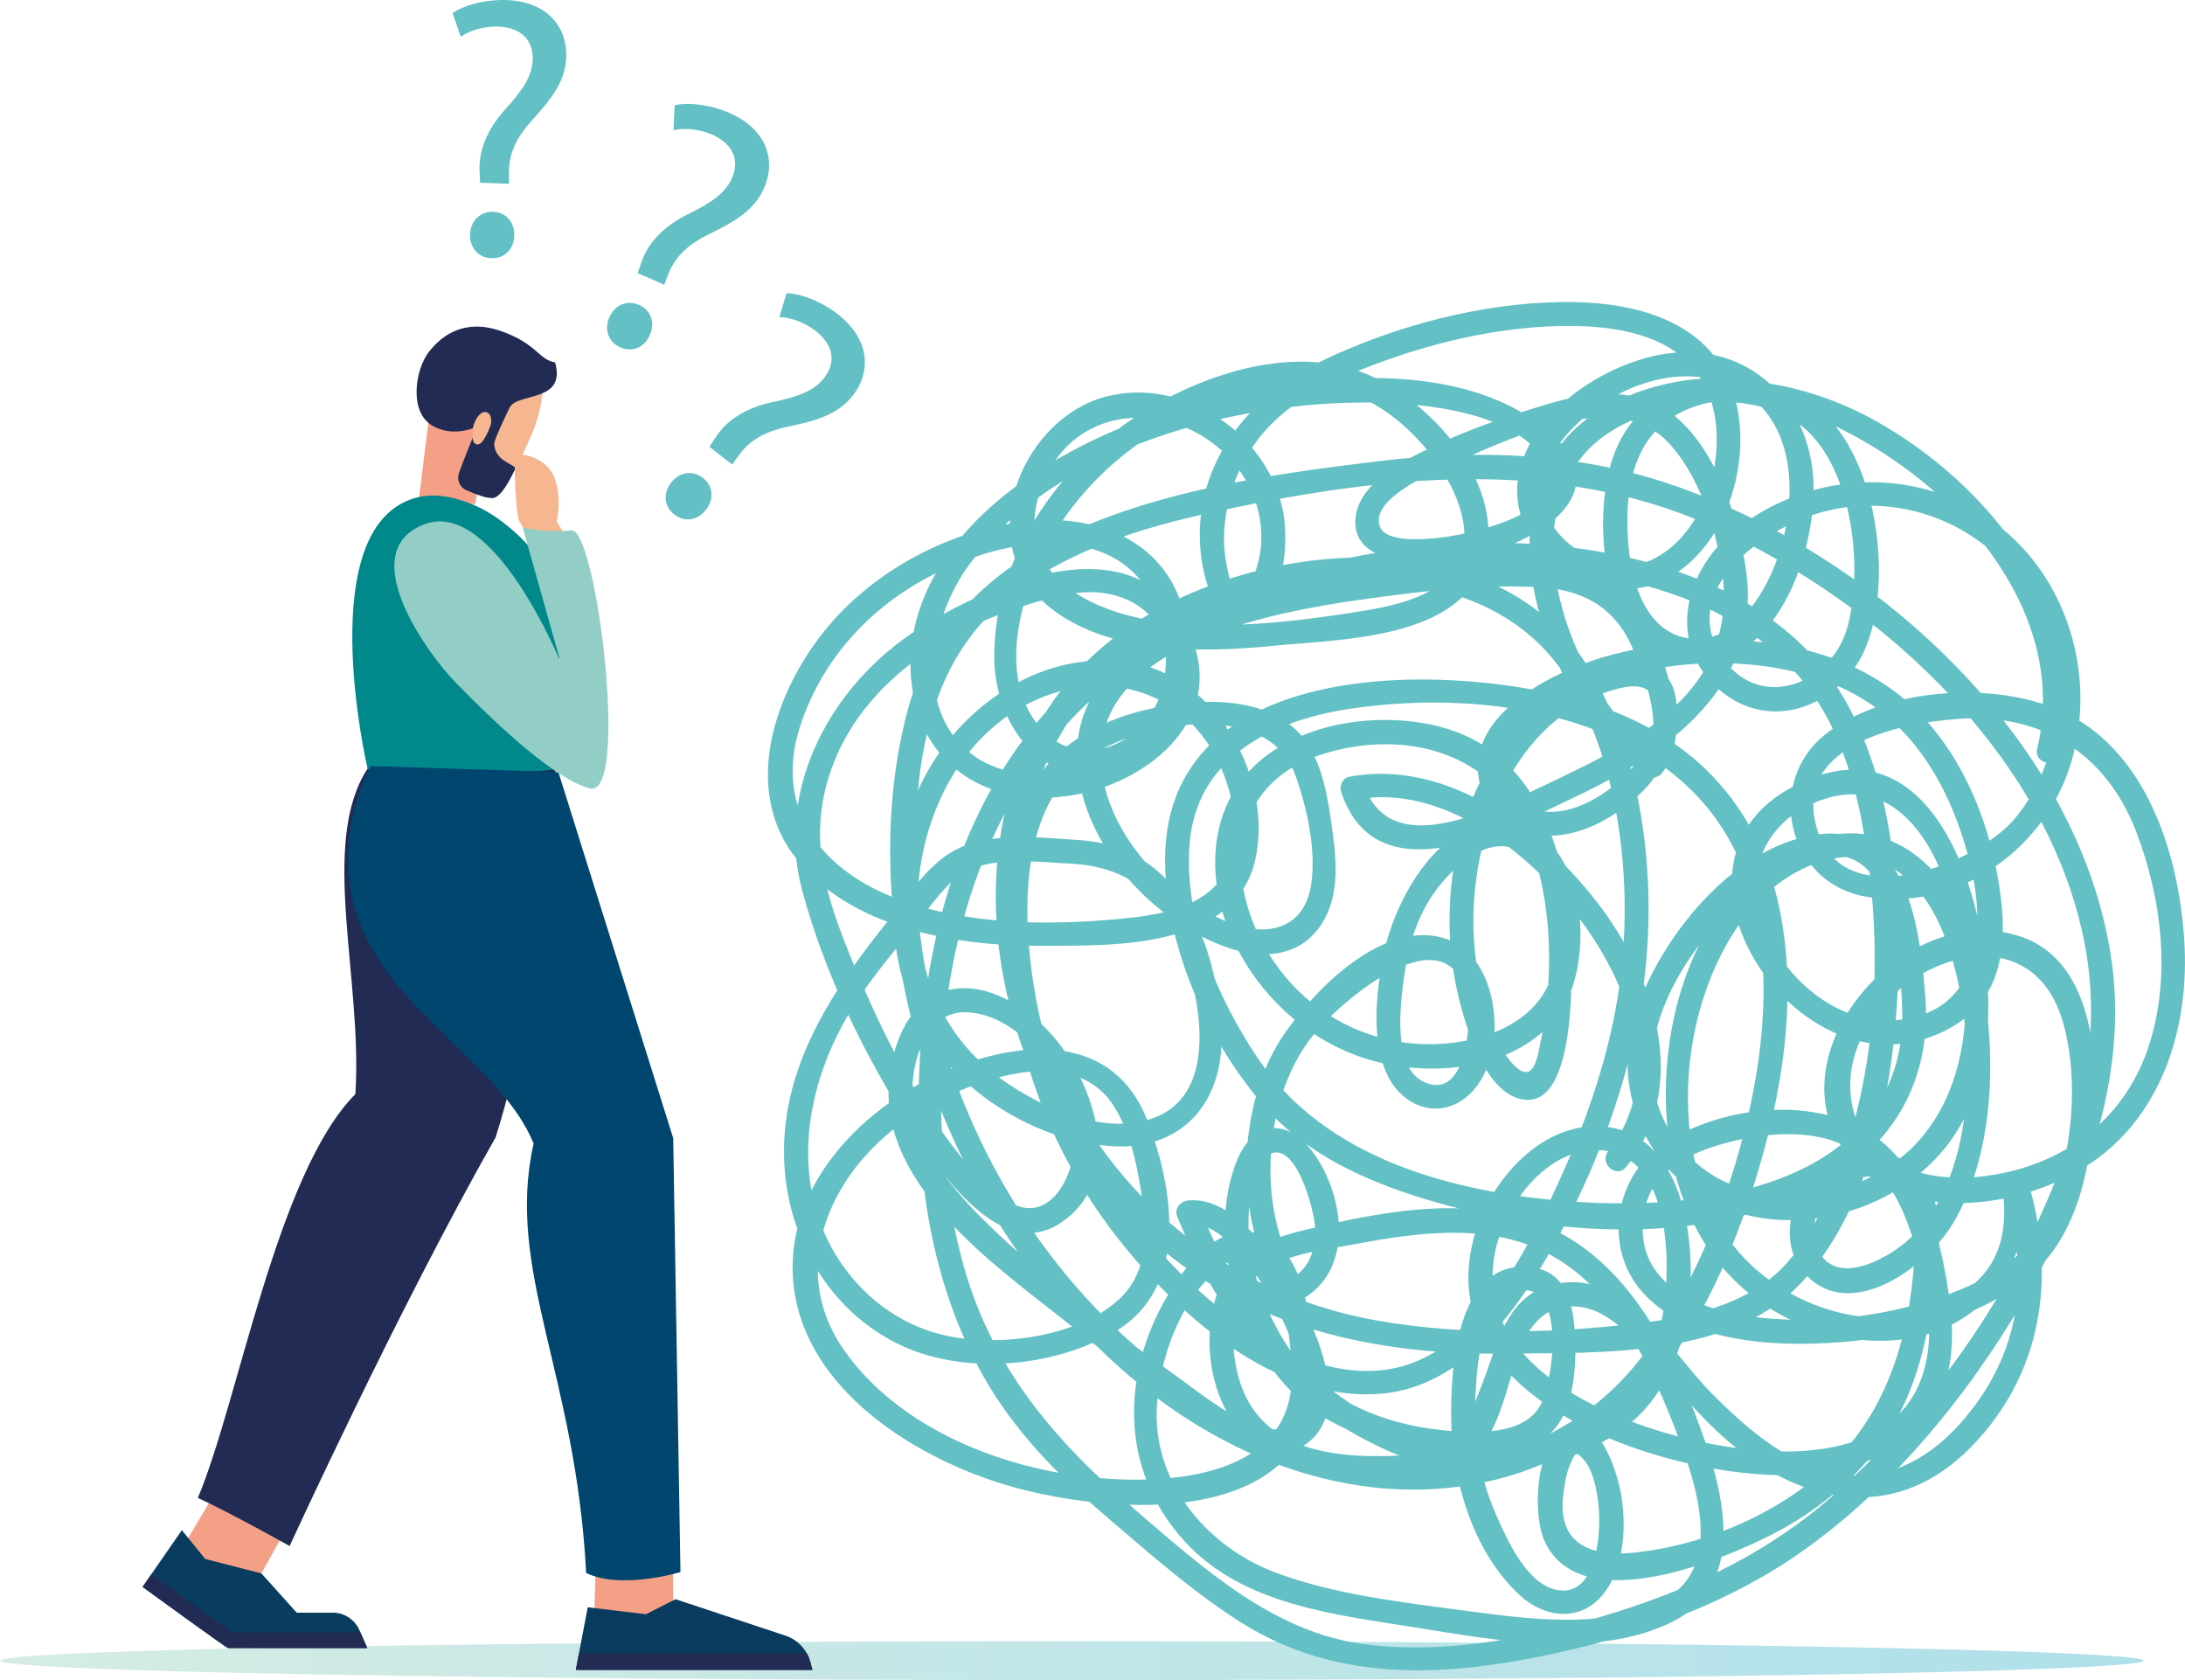 <?xml version="1.0" encoding="UTF-8"?><svg id="_ëîé_1" xmlns="http://www.w3.org/2000/svg" xmlns:xlink="http://www.w3.org/1999/xlink" viewBox="0 0 1979.33 1521.79"><defs><style>.cls-1{fill:#01888b;}.cls-2{fill:#63c0c4;}.cls-3{fill:url(#_Áåçûìÿííûé_ãðàäèåíò_4);}.cls-4{fill:#f4a086;}.cls-5{fill:#f6b690;}.cls-6{fill:#92cec6;}.cls-7{fill:#212b54;}.cls-8{fill:#212b53;}.cls-9{fill:#00466f;}.cls-10{fill:#0a3c5f;}</style><linearGradient id="_Áåçûìÿííûé_ãðàäèåíò_4" x1="0" y1="1504.17" x2="1941.74" y2="1504.17" gradientUnits="userSpaceOnUse"><stop offset="0" stop-color="#d5ece4"/><stop offset="1" stop-color="#afe0ea"/></linearGradient></defs><ellipse class="cls-3" cx="970.87" cy="1504.17" rx="970.87" ry="17.62"/><polygon class="cls-4" points="539.47 1419.96 538.1 1474.06 610.2 1475.7 609.25 1399.01 539.47 1419.96"/><polygon class="cls-4" points="195.81 1350.38 157.53 1414.79 215.63 1443.17 236.8 1425.15 294.01 1322.52 195.81 1350.38"/><path class="cls-10" d="M521.6,1512.59l10.81-56.75,52.7,6.31,26.89-13.63,99.52,33.02c10.98,3.64,19.42,12.54,22.47,23.7l2.01,7.36h-214.4Z"/><path class="cls-7" d="M730.87,1497.58h-206.4s-2.86,15.01-2.86,15.01h214.4s-2.01-7.36-2.01-7.36c-.74-2.7-1.8-5.26-3.13-7.66Z"/><path class="cls-10" d="M332.74,1492.78l-7.24-16.4c-4.2-9.51-13.61-15.64-24-15.64h-32.72l-31.98-35.58-50.9-13.06-21.17-26.12-35.58,51.41s76.12,55.4,77.47,55.4h126.12Z"/><path class="cls-7" d="M210.83,1478.63c-1.17,0-58.48-41.6-73.76-52.7l-7.92,11.45s76.12,55.4,77.47,55.4h126.12l-6.25-14.15h-115.67Z"/><path class="cls-8" d="M503.23,695.9s-12.39,203.67-54.28,334.29c-88.73,156.3-186.58,370.19-186.58,370.19,0,0-49.36-27.87-83.14-43.64,36.48-86.03,71.54-294.13,142.7-365.74,6.76-104.05-32.88-227.46,11.04-294.8,96.19-2.39,170.26-.3,170.26-.3Z"/><polygon class="cls-4" points="388.27 380.84 379.72 450.12 430.46 456.78 444.35 374.09 388.27 380.84"/><path class="cls-5" d="M491.76,350.1s.21,13.29-5.82,31.82c-6.03,18.53-20.03,44.42-20.03,44.42,0,0-16.16,23.86-34.54,15.96-18.38-7.9-.69-45.69-.69-45.69l34.03-57.26,27.04,10.75Z"/><path class="cls-1" d="M379.72,450.12c20.14-4.5,44.67,3.61,61.16,13.1,26.93,15.49,56.75,47.4,62.71,71.97,10.81,44.59-4.86,106.9-.36,161.72-28.6,5.27-170.26-.7-170.26-.7,0,0-52.43-223.94,46.75-246.09Z"/><path class="cls-9" d="M335.5,693.87s-24.91,45.17-19.52,100.39c10.97,112.39,134.2,159.61,167.4,241.61-25.72,114.6,38.21,207.49,47.6,388.88,31.81,15.49,85.43-.8,85.43-.8l-6.57-393.02-104.01-331.56-170.33-5.49Z"/><path class="cls-8" d="M461.38,369.79s-13.72,27.79-13.71,32.25c0,.45.03.92.09,1.41.67,5.8,4.16,10.91,9.15,13.93l10.25,6.21s-10.98,25.76-19.94,27.4c-5.41.99-16.79-3.43-24.95-7.08-5.66-2.53-8.53-8.89-6.7-14.81,2.28-7.38,16.69-42.7,16.69-42.7,0,0-22.59,11.23-42.16-1.89-19.57-13.12-13.83-50.46-1.25-66.24,12.13-15.21,32.59-29.79,65.14-18.34,32.55,11.45,33.84,25.76,48.85,28.32,10.61,37.16-35.58,26.8-41.44,41.55Z"/><path class="cls-5" d="M443.74,387.25c.99-2.39,1.44-5,1.14-7.58-.31-2.68-1.39-5.56-4.49-6.35-6.2-1.57-11.66,9.91-11.98,14.83-.32,4.92-1.28,12.55,2.7,14.13,3.74,1.49,7.45-2.57,12.63-15.03Z"/><path class="cls-5" d="M528.76,512.9l-24.35-40.34s5.54-24.95-3.6-43c-8.11-16.01-32.36-21.46-33.99-14.6-1.63,6.86.76,53.79,3.65,57.43,2.89,3.64,27.05,47.8,27.05,47.8l31.24-7.28Z"/><path class="cls-6" d="M384.47,474.85c-65.01,24.73,3.74,118.2,27.38,142.4,23.64,24.21,85.77,87.15,122.31,96.86,36.54,9.72,6.14-236.41-16.61-233.72-22.75,2.69-44.07-2.68-44.07-2.68l34.45,122.46s-60.71-149.2-123.47-125.32Z"/><path class="cls-2" d="M642.62,404.65l4.84-7.32c9.57-15.57,26.55-27.51,52.22-33.1,22.9-4.76,37.6-9.95,46.9-21.89,10.54-13.54,9.08-29.18-7.44-42.47-9.56-7.44-22.65-12.53-33.22-12.65l6.65-21.68c13.72.45,32.16,7.99,46.22,18.94,30.52,23.77,29.65,53.37,13.94,73.54-14.06,18.05-34.27,23.2-58.8,28.4-22.43,4.71-35.77,13.08-45.52,27.23l-5.11,7.11-20.7-16.12ZM607.84,437.26c7.65-9.82,19.66-11.55,28.95-4.32,9.29,7.24,10.29,19.1,2.64,28.92-7.24,9.29-18.92,11.7-28.74,4.05-9.29-7.24-10.08-19.36-2.84-28.65Z"/><path class="cls-2" d="M434.89,165.52l-.37-8.77c-1.38-18.23,5.37-37.85,22.89-57.43,15.76-17.29,24.62-30.1,25.16-45.23.6-17.15-9.75-28.96-30.92-30.04-12.1-.43-25.69,3.14-34.33,9.23l-7.32-21.47c11.38-7.68,30.73-12.38,48.55-11.76,38.67,1.36,55.31,25.85,54.41,51.4-.8,22.86-14.16,38.89-30.97,57.48-15.41,16.96-21.31,31.57-20.9,48.75l.03,8.75-26.22-.92ZM425.83,212.33c.44-12.44,9.15-20.89,20.92-20.47,11.77.41,19.53,9.44,19.09,21.88-.41,11.77-8.47,20.57-20.91,20.14-11.77-.41-19.52-9.78-19.1-21.54Z"/><path class="cls-2" d="M577.63,247.34l2.89-8.28c5.44-17.45,18.95-33.2,42.46-44.94,21.02-10.26,33.99-18.9,40.07-32.77,6.89-15.72,1.62-30.51-17.66-39.33-11.09-4.86-25.04-6.56-35.31-4.08l1.11-22.65c13.41-2.94,33.13-.17,49.47,6.98,35.44,15.53,41.88,44.43,31.61,67.85-9.18,20.95-27.51,30.92-49.99,42.01-20.58,10.08-31.45,21.48-37.41,37.6l-3.2,8.15-24.04-10.53ZM551.95,287.51c5-11.4,16.21-16.04,27-11.31,10.79,4.73,14.67,15.98,9.68,27.38-4.73,10.78-15.46,16-26.86,11-10.78-4.73-14.54-16.29-9.81-27.07Z"/><path class="cls-2" d="M1866.6,682.79c30.61-126.54-63.71-243.98-168.71-302.27-82.11-45.59-220.47-66.72-242.5,55.94-10.28,57.25,1.32,158.34,76.07,163.64,78.35,5.56,113.72-100.7,111.31-163.05-2.77-71.61-57.58-126.77-131.56-116.95-56.99,7.56-129.59,54.79-136.46,116.64-7.3,65.8,75.99,117.33,133.12,88.59,61.36-30.86,85.08-123.55,56.9-183.49-26.62-56.63-94.53-69.23-151.17-68.24-72.82,1.27-147.75,21.09-213.49,51.98-70.14,32.95-123.22,98.66-111.69,181,2.74,19.58,14.69,67.56,44.55,54.74,30.22-12.97,34.49-68.74,29.69-96.01-12.5-71.02-89.68-124.41-160.52-106.15-73.97,19.07-119.16,124.62-60.39,182.74,51.92,51.35,144.95,49.76,212.23,43.01,58.49-5.87,167.35-5.39,189.94-74.53,23.11-70.76-49.85-151-111.5-173.75-72.77-26.84-165.9,10.32-223.52,55.05-62.61,48.62-108.38,122.6-108.25,203.53.09,60.35,43.44,121.89,110.43,102.93,65.01-18.4,78.69-99.89,57.48-155.8-21.08-55.58-78.4-75.56-133.94-70.61-64.28,5.73-128.86,37.2-173.59,83.6-52.3,54.25-92.39,150.24-42.84,218.27,48.63,66.76,146.74,83.32,223.69,83.11,64.91-.18,177.1,3.67,195.31-78.36,15.97-71.95-33.56-162.62-108.18-177.29-82.29-16.18-161.1,38.19-195.26,110.21-33.14,69.87-34.99,162.34,7.31,229.05,34.1,53.77,101.54,93.31,164.91,97.79,65.94,4.67,103.97-41.32,100.43-105.26-4.38-79.33-38.55-165.92-128.23-171.88-33.18-2.21-75.95-7.23-107.62,6.41-28.13,12.11-46.3,42.15-64.74,65.01-54.52,67.58-104.15,142.22-94.38,233.42,6.78,63.27,43.19,122.01,100.79,150.86,59.03,29.56,141.28,22.55,197.75-10.5,67.53-39.52,53.54-130.67,28.77-192.72-30.04-75.26-107.78-72.31-174-46.55-81.63,31.76-160.01,109.88-144.82,204.58,15.16,94.56,120.5,155.78,205.43,177.49,71.56,18.29,203.16,31.09,250.57-42.39,20.55-31.86,17.48-71.93,11.12-107.57-4.75-26.62-11.64-62.8-37.67-77.49-48.05-27.12-91.35,45.11-105.87,80.04-28.18,67.78-20.63,140.2,30.44,195.45,53.09,57.42,137.79,65.77,210.73,77.52,71.29,11.49,162.33,28.1,230.04-5.43,68.02-33.68,47.17-116.27,26.2-173.91-24.83-68.26-61.89-143.97-129.02-179.15-70.9-37.16-160.37-19.09-234.19-.89-31.89,7.86-62.01,21.9-74.38,54.45-13.26,34.88-9.21,81.49,10.34,113.33,46.01,74.92,153.81,59.22,227.05,51.63,47.62-4.94,98.7-13.8,136.41-45.63,33.01-27.86,48.17-68.7,52.96-110.7,6.4-56.15-6.09-153.37-79.41-157.94-54.81-3.42-100.24,49.15-114.54,97.37-43.8,147.8,163.61,216.69,274.53,218.5,56.62.92,121.37-15.45,146.75-71.66,14.98-33.18,11.91-70.13,5.92-105.02-7.04-41.02-19.05-84.2-48.11-115.43-50.53-54.3-147.44-46.18-206.25-9.5-45.86,28.61-57.82,94.97-20.99,136.06,36.97,41.25,103.01,47.75,154.86,46.41,61.42-1.59,128.35-15.39,180.55-49.22,51.83-33.59,67.53-92.82,72.86-151.58,5.19-57.17-.45-146.25-66.11-168.01-112.58-37.3-242.15,127.68-141.2,213.43,55.15,46.85,151.25,28.93,206.13-8.78,65.02-44.68,88.4-124.99,83.63-200.7-4.79-76.02-32.32-167.03-104.49-204.75-60.53-31.63-164.33-25.71-219.42,16.74-57.01,43.93-35.89,135.45,35.15,147.99,80.87,14.27,159.24-40.36,184.41-115.85,27.32-81.92-1.15-177.21-72.82-226.68-69.61-48.04-162.2-41.95-228.36,9.39-46.8,36.31-65.06,103.68-15.02,146.32,46.99,40.04,112.41,12.69,133.08-41.61,22.67-59.55,9.45-161.45-37.17-207.35-52.83-52.02-160.75-38.99-216.43,3.04-104.01,78.52-34.45,263.12,54.45,323.83,3.75,2.56,10.29.95,13.02-2.42,21.39-26.42,12.57-66.4,3.39-96.05-10.36-33.47-26.41-66.42-59.36-82.39-37.4-18.13-82.27-12.37-122.19-9.43-30.45,2.24-60.8,3.9-91.08,8-93.5,12.66-276.9,49.89-259.14,180.14,9.5,69.67,68.76,133.39,133.8,156.7,26.78,9.6,58.2,10.9,79.22-11.35,23.65-25.04,21.83-60.69,17.51-92.3-4.18-30.61-9.54-70.68-33.27-93.01-27.66-26.03-70.02-27.92-105.63-23.53-71.21,8.78-128.95,40.19-149.93,112.3-20.5,70.47-6.91,150.34,14.1,219.09,21.51,70.37,58.98,132.59,108.98,186.53,51.52,55.57,124.11,110.96,204.03,107.29,75.72-3.48,124.89-69.61,159.31-130.18,40.3-70.94,71.2-152.92,83.11-233.89,13.96-94.91,2.17-209.44-48.18-292.71-86.53-143.09-317.41-117.36-432.79-26.7-121.53,95.48-127.61,268.23-68.46,400.61,32.32,72.34,82.93,134.54,149.59,177.82,81.9,53.18,179,69.52,275.21,68.35,87.36-1.06,208,4.28,271.57-67.67,60.18-68.12,79.87-172.43,84.11-260.2,4.06-83.98-3.79-181.63-43.88-257.3-31-58.52-86.43-98.27-147.72-120.53-137.47-49.93-304.47-30.59-437.06,25.81-69.66,29.63-129.18,73.08-172.33,136.16-54.46,79.61-79.05,176.26-84.51,271.65-5.92,103.46,8.51,212.93,63.28,302.68,28.19,46.21,65.91,83.34,106.83,118.22,38.1,32.48,75.73,65.83,117.93,93,78.39,50.45,165.14,51.99,254.68,36.05,86.63-15.42,176.71-44.41,249.96-94.4,85.08-58.08,155.29-143.44,206.89-231.79,53.18-91.05,94.66-198.62,80.02-305.62-27.16-198.52-210.84-366.24-392.7-431.03-87.26-31.09-180.07-34.52-271.37-23.41-88.36,10.76-180.45,23.35-263.22,57.58-75.82,31.35-140.76,84.63-163.1,166.37-25.68,93.94-19.07,199.9,5.9,293.13,49.22,183.75,198.73,375.67,395.6,409.64,93.12,16.07,191.47-7.57,258.44-76.51,58.17-59.88,93.47-146.3,115.25-225.57,22.97-83.6,32.8-178.63,1.92-261.58-28.6-76.84-90.76-124.95-168.26-146.43-129.49-35.9-383.78-37.76-375.97,152.97,3.13,76.32,39.5,156.31,88.93,213.81,37.69,43.84,92,68.4,146.35,84.93,117.82,35.82,284.46,47.5,388.33-31.93,47.68-36.46,69.56-91.08,64.95-150.5-5.12-66.01-16.84-165.53-106.94-146.16-71.66,15.4-131.31,91.18-154.87,156.97-22.44,62.66,3.14,136.84,61.22,170.59,56.56,32.86,131.6,23.47,183.97-13.22,51.38-35.99,70.97-88.76,73.42-149.32,3.91-96.69-46.28-281.66-179.18-208.64-116.26,63.87-20.68,233.8,89.89,232.24,29.79-.42,62.95-13.8,82.07-37.2,21.15-25.89,22.75-62.86,18.93-94.59-8.77-72.92-41.06-150.52-103.33-192.95-71.98-49.04-167.25-49.28-248.86-28.35-46.26,11.87-128.1,49.76-121.41,108.98,3.17,28.11,29.12,51.34,56.47,54.49,34.63,3.98,69.93-17.14,93.52-40.73,36.41-36.41,51.54-129.19-25.38-113.57-78.76,16-127.94,93.09-143.67,166.63-9.39,43.89-9.38,90.17,1.17,133.85,6.66,27.55,22.84,82.9,54.23,92.27,57.86,17.28,48.6-137.23,46.16-163.8-6.54-71.36-35.21-147.45-109.65-170.7-59.33-18.53-143.89-7.02-185.24,43.7-31.74,38.93-31.76,93.31-13.58,138.22,20.84,51.51,63.09,94.01,115.28,113.54,58.27,21.8,144.21,16.64,183.84-37.39,33.46-45.62,26.35-159.65-41.1-172.67-64.46-12.45-108.55,69.35-118.21,121.02-6.26,33.48-10.92,74.49,3.65,106.49,10.59,23.26,36.78,38.56,61.77,26.72,50.61-23.98,45.93-128.76-5.86-148.73-57.66-22.24-124.82,47.44-152.26,90.1-41.11,63.92-42.49,171.3,2.28,233.49,2.49,3.46,8.05,6.42,12.39,4.36,47.96-22.7,44.88-82.96,22.17-123.62-8.46-15.15-22.89-33.6-42.11-33.75-23.06-.18-33.84,24.3-39.18,43.11-21.35,75.26,15.54,177.51,83.37,218.7,33.75,20.5,76.88,30.66,115.78,33.97,29.76,2.53,70.98,1.94,92.75-22.68,19.85-22.45,20.93-65.1,18.56-93.14-2.34-27.67-11.28-52.31-42.26-54.38-64.23-4.3-69.62,90.76-69.41,134.9.27,56.86,19.21,122.92,62.23,162.61,22.03,20.32,54.4,24.56,74.97-.34,20.7-25.04,22.14-66.54,15.61-96.81-3.94-18.27-20.22-68.65-48.15-54.9-28.46,14-31.4,78.57-19.81,103.43,33.35,71.53,166.08,15.03,212.3-9.88,39.92-21.51,75.15-51.86,99.74-90.16,24.34-37.9,33.72-81.05,40.41-124.99,5.04-33.1,11.21-76.64-10-105.72-17.47-23.95-51.8-26.3-77.54-15.68-39.57,16.32-59.89,75.78-25.52,107.62,41.45,38.4,107.61-11.63,129.98-48.8,32.07-53.28,38.03-123.64,32.07-184.25-5.41-55.03-22.5-122.34-72-154.48-53.5-34.72-121.22-5.06-158.95,39.19-49.7,58.29-67.34,143.48-58.79,218.27,8.89,77.78,48.88,143.25,123.15,173.36,62.35,25.28,141.54,17.86,180.18-43.22,20.88-33.02,25.15-59.59,19.47-97.36-7.05,1.27-13.32,11.56-20.37,12.82,26.43,78.96,19.07,153.2-38.93,217.54-31.02,34.4-73.98,55.17-120.27,42.16-40.77-11.46-75.1-41.7-104.23-71.2-39.09-39.59-79.12-116.71-146.82-97.07-29.8,8.64-41.71,35.31-51.01,62.39-6.39,18.61-13.12,36.87-21.08,54.88-9.64,21.83-18.03,25.61-41.72,19.33-95.78-25.42-167.12-117.82-202.59-206.22-3.28,4.72-6.56,9.44-9.85,14.16,25.93-2.57,48.67,28.46,61.61,46.91,18.12,25.84,33.25,55.92,39.24,87.12,3.95,20.56,4.14,54.48-25.25,51.45-30.73-3.17-65.34-32.75-89.36-49.84-54.07-38.49-109.19-80.16-157.66-125.66-33.99-31.9-77.72-77.33-79.18-127.22-.88-30.01,12.24-76.67,49.66-74.93,57.3,2.66,106.86,82.2,95.07,134.87-4.78,21.37-20.57,47.7-45.72,41.64-22.82-5.49-42.08-29.39-55.85-46.74-40.22-50.68-70.06-110.67-94.93-170.09-23.83-56.94-43.08-109.99-24.15-172.04,28.16-92.31,123.71-146.08,213.08-165.44,46.33-10.04,85.25,7.95,99.03,55.96,8.18,28.5-3.75,54.93-25.7,73.48-41.8,35.33-121.52,49.33-164.26,8.16-44.46-42.83-27.55-120.32,4.78-164.47,77.49-105.8,239.75-148.95,364.6-147.58,46.45.51,134.91,7.84,159.24,57.05,21.75,44-74.95,63.74-101.34,65.83-11.78.93-45.37,4.1-50.22-11.38-8.12-25.93,53.79-50.88,69.65-57.78,51.36-22.36,142.87-66.48,190.15-19.23,29.29,29.27,45.71,81.15,50.85,121.17,5.19,40.4-5.31,78.35-32.65,108.82-28.02,31.22-66.5,52.25-103.81,70.31-31.45,15.22-63.59,31.24-97.08,41.42-37.16,11.29-76.97,12.88-91.33-30.21-2.33,4.55-4.66,9.1-6.98,13.65,77.97-14.84,155.78,47.46,200.22,105.05,45.45,58.89,80.82,147.73,28.14,213.28-8.71,10.83,7.39,25.37,16.17,14.45,59.09-73.52,25.88-172.14-26.18-239.64-51.27-66.47-136.23-130.67-225-113.77-5.73,1.09-8.66,8.63-6.98,13.65,32.44,97.34,150.52,33.64,211.45,4.8,85.16-40.3,170.35-100.37,155.26-206.3-6.44-45.18-25.11-102.49-59.51-134.65-33.66-31.46-78.04-27.62-119.21-15.39-36.31,10.79-72.57,23.06-106.71,39.58-25.79,12.48-67.54,33.16-68.43,66.86-2.33,87.6,308.82,6.1,160.01-92.91-63.05-41.95-150.17-41.16-222.24-31.36-85.7,11.66-173.49,40.17-243.84,91.65-57.51,42.08-104.45,105.13-95.84,179.89,9.2,79.86,78.11,115.22,153.14,99.43,64.41-13.56,129.33-68.57,100.94-139.92-43-108.09-175.53-55.26-247.89-9.3-78.37,49.77-130.4,143.91-105.25,237.2,20.52,76.15,57.8,152.27,100.79,218.09,23.43,35.86,78,117.1,131.15,84.02,66.19-41.18,30.1-138.17-13.84-179.97-22.25-21.16-55.57-40.61-87.4-31.77-34.85,9.67-49.08,49.13-52.06,81.63-8.9,97.11,100.6,170.49,167.16,223.75,38.86,31.1,78.42,62.14,121.01,88.06,23.48,14.29,56.82,36,84.65,20.4,61.19-34.29-2.65-144.46-30.79-179.59-16.77-20.94-41.73-47.04-71.29-44.12-6.53.65-12.61,7.27-9.85,14.16,32.38,80.7,91.05,161.17,169.54,202.07,23.57,12.28,68.83,34.59,94.74,17.6,26.47-17.36,34.69-67.35,44.84-95.06,9.68-26.42,25.92-47.16,57.6-42.13,22.28,3.54,40.27,22.01,54.71,37.97,27.8,30.75,51.65,62.6,84.29,88.87,67.91,54.64,148.41,66.26,213.44-.1,67.96-69.36,78.08-162.14,48.5-250.52,0,0-22.24.35-20.37,12.82,8.54,56.8-9.93,93.44-69.67,113.87-54.9,18.78-121.02-4.71-160.98-44.42-79.49-78.98-65.27-241.28,5.18-321.13,29.34-33.25,80.81-59.61,123.87-36.34,36.3,19.61,52.92,64.61,61.33,102.53,17.35,78.18,15.04,204.81-64.55,249.77-16.3,9.21-41.46,19.01-56.7,2.66-10.53-11.3-10.65-29.9-5.32-43.58,7.21-18.51,24.52-29.23,43.92-30.61,38.13-2.71,44.64,32.34,43.85,62.79-1.71,65.96-19.35,137.14-64.77,186.5-47.6,51.73-120.99,84.27-190.54,91.34-38.34,3.9-68.53-8.28-63.09-52.27,1.09-8.79,2.57-19.53,6.17-27.67,4.72-10.67,5.15-12.65,12.61-4.12,9.58,10.94,12.7,32.99,13.61,46.95,1.53,23.62-3.51,79.5-39.91,70.38-26.1-6.54-43.12-44.62-52.88-66.65-16.54-37.33-21.17-72.82-18.92-113.56,1.27-23.04,4.04-49.1,15.21-69.75,10.36-19.15,38.4-32.54,49.24-6.19,9.35,22.71,4.68,58.16-2.29,80.87-8.96,29.23-40.82,33.01-67.89,32.5-60.34-1.13-126.01-21.02-161.37-72.48-20.74-30.19-35.65-67.07-38.29-103.81-1.24-17.34-.72-62.85,17.23-74.34,25.19-16.13,42.45,51.76,42.84,66.72.49,18.59-5.29,37.08-23.21,45.56,4.13,1.45,8.26,2.91,12.39,4.36-43.49-60.41-37.95-165.09,7.31-223.28,26.34-33.86,129.17-120.63,141.81-30.05,3.05,21.87-3.36,89.06-40.98,69.8-27.19-13.91-20.32-68.7-17.16-92.48,4.01-30.18,11.73-57.6,30.4-82.2,16.55-21.81,49.65-51.44,78-31.86,28.87,19.94,35.3,75.47,27.01,106.78-9.88,37.3-43.93,56.13-79.63,63.05-52.26,10.13-105.67-4.62-145.52-39.86-68.01-60.12-90.93-184.44,14.1-219.06,66.75-22.01,145.45-7.97,180.08,57.94,30.38,57.83,32.83,138.76,19.57,201.69-2.76,13.11-5.65,36.27-20.89,24.36-14.94-11.67-23.55-39.88-28.94-57.38-12.01-38.94-13.83-81.31-7.48-121.45,11-69.45,50.05-142.27,121.74-163.6,10.9-3.24,28.22-7.53,36.29,3.39,10.21,13.81-.71,41.7-8.49,54.18-16.78,26.92-54.23,54.78-87.51,52.3-41.58-3.1-47.49-45.48-24-71.57,17.1-18.99,41.88-33.77,65.72-42.64,67.49-25.11,152.48-28.66,219.58-.97,67.21,27.73,103.01,87.84,121.31,155.32,16.82,62.04,14.51,143.26-67.26,148.81-52.08,3.53-99.57-38.29-117.72-84.59-20.65-52.67,4.15-101.57,58.88-117.08,52.29-14.82,86.53,27.48,103.24,71.74,36.56,96.81,32.75,233.99-78.32,277.65-53.67,21.09-122.06,14.19-159.58-33.43-45.5-57.74-24.64-125.9,14.93-179.61,29.17-39.59,131.13-133.34,167.35-51.58,14.35,32.4,17.72,73.52,18.69,108.76.69,25.22-3.88,50.47-15.62,72.94-50.49,96.72-192.25,106.45-287.35,99.09-104.22-8.06-219.68-38.5-280.86-129.66-36.91-55.01-66.74-125.61-61.79-193.1,5.74-78.23,73.29-112.11,143.44-122.99,137.22-21.29,318.82,10.41,363.8,161.79,21.73,73.12,13,153.31-6.03,226-17.86,68.2-46.25,136.68-87.83,194.02-51.99,71.7-135.54,107.3-223.18,103.36-90.3-4.06-171.22-48.62-238.11-107.02-128.35-112.06-201.69-280.31-200.61-450.28.51-79.91,12.56-164.2,74.64-220.44,54.74-49.59,129.79-71.96,200.52-87.01,147.7-31.43,305.75-49.81,447.4,14.21,154.59,69.87,309.75,213.19,338.5,387.18,15.61,94.49-15.03,187.48-58.12,270.72-42.62,82.35-100.86,157.35-170.3,218.84-57.8,51.18-125.41,84.08-198.84,106.92-71.44,22.22-150.36,38.1-225.41,28.9-83.69-10.26-148.68-70.19-210.19-122.92-72.87-62.47-130.29-129.67-155.48-224.37-41.82-157.2-18.9-359.6,92.65-484.15,80.68-90.09,210.42-128.43,327.21-139.97,112.98-11.16,251.87,1,333.72,89.7,45.49,49.3,60.77,118.81,68.36,183.56,9.51,81.13,4.76,165.48-19.5,243.74-11.74,37.88-28.9,78.82-55.45,108.88-30.61,34.65-78.73,47.23-122.89,53.1-80.18,10.66-168.11,13.15-247.88-.85-147.39-25.86-263.05-129.1-307.12-271.59-37.33-120.69-17.06-264.13,94.14-338.88,107.43-72.22,309.75-95.64,386.68,32.17,46.29,76.91,57.36,182.97,45.88,270.84-8.58,65.67-31.51,130.87-59.58,190.54-26.43,56.19-64.66,129.48-125.87,154.2-65.6,26.49-138.12-14.79-186.94-56.43-97.37-83.05-156.15-203.21-163.81-330.83-3.49-58.2,4.99-128.48,58.53-162.77,47.74-30.58,159.1-48.78,183.25,17.81,10.63,29.3,19.35,68.17,14.68,99.52-6.26,42.12-42.1,48.5-76.22,34.18-56.05-23.51-110.6-81.36-114.16-144.57-6.01-106.69,157-136.16,234.26-147.09,52.82-7.47,110.19-14.46,163.36-11.38,38.83,2.25,67.43,18,83.47,54.14,11.26,25.39,30.62,75.37,10.45,100.29,4.34-.81,8.68-1.62,13.02-2.42-74.94-51.19-137.79-210.48-57.44-282.18,43.95-39.22,142.73-54.1,189.46-14.41,44.22,37.56,54.18,127.75,39.54,180.7-14.57,52.68-80.76,77.23-113.96,26.41-39.4-60.33,36.6-114.32,87.05-129.49,68.17-20.49,142.88,5.57,184.13,63.39,44.17,61.91,43.88,154.66-5.9,213.43-34.42,40.65-152.51,87.62-177.87,12.16-26.29-78.25,72.28-99,127.61-102.86,75.76-5.28,133.8,32.02,160.79,102.93,23.28,61.18,31.72,133.12,10.23,196.07-23.24,68.11-82.23,108.59-152.71,115.76-50.74,5.17-107.65-12.1-115.87-69.31-15.35-106.73,158.67-193.84,192.36-68.52,14.39,53.51,7.39,118.58-13.61,169.54-16.94,41.13-55.57,62.44-95.92,76.6-46.31,16.24-96.53,23.34-145.54,20.87-39.01-1.97-90.27-10.31-114.83-44.54-11.69-16.3-13.59-36.62-9.42-55.84,6.97-32.16,35.29-47.67,64.61-56.83,28.96-9.05,63.69-13.94,93.78-7.79,39.21,8.02,64.77,39.26,78.55,75.23,19.28,50.33,36.74,129-4.63,173.34-34.27,36.73-93.12,39.19-139.72,34.18-89.44-9.62-255.59-63.73-227.4-182.92,9.38-39.67,45.3-87.94,90.25-88.15,71.34-.35,69.62,113.16,58.6,159.48-22.24,93.47-112.83,107.8-195.39,114.4-61.59,4.92-154.78,14.36-183.13-57.3-12.16-30.72-13.83-79.74,13.56-103.21,23.01-19.72,60.25-22.83,88.86-28.26,61.28-11.62,129.9-20.42,185.37,15.05,50.92,32.57,80.31,92.06,101.83,146.57,17.86,45.26,49.27,126.6-4.98,158.65-51.87,30.65-129.81,18.94-186.24,11.39-55.75-7.46-115.57-14.31-168.39-34.03-60.09-22.43-109.19-78.59-107.8-145.33.95-45.77,22.25-107.91,62.46-134.22,51.75-33.85,61.12,77.67,59.83,106.15-4.09,90.39-119.14,94.4-187.37,86.44-80.5-9.38-169.25-45.65-217.59-113.81-54.84-77.32-9.62-167.84,62.39-213.8,45.33-28.93,141.25-67.52,180.25-9.86,17.18,25.41,23.28,60.31,27.57,90.1,4.46,30.94,2.82,64.25-21.61,86.75-38.62,35.56-115.14,44.51-164.23,31.04-49.45-13.57-88.76-52.46-106.34-100.18-21.58-58.59-9.67-122.99,18.81-177.03,19.25-36.53,46.64-67.19,72.29-99.22,13.53-16.89,27.3-38.04,48.56-45.62,26.16-9.33,60-4.92,87.05-3.63,40.9,1.96,72.54,19.13,91.47,56.24,21.72,42.59,46.91,139.83-6.93,169.78-45.12,25.11-109.27-3.69-146.87-30.51-51.28-36.59-75.89-92.41-76.45-154.99-.61-67.65,28.22-140.22,86.82-177.69,66.68-42.64,150.65-28.27,185.92,45.42,14.28,29.85,23.47,74.45,3.55,103.81-19.62,28.93-60.41,34.98-92.57,37.97-66.47,6.16-137.41,5.71-200.69-17.62-69.83-25.75-114.06-81.86-89.04-157.65,19.93-60.36,63.25-107.26,119.16-135.99,42.53-21.86,96.17-36.71,143.7-24.12,53.34,14.13,75.08,68.26,66.46,119.89-9.1,54.48-77.23,88.84-115.52,38.09-38.85-51.49-8.63-135.9,23.37-182.89,37.2-54.62,94.85-95.31,158.56-112.6,30.49-8.28,68.92-13.81,99.78-4.04,32.53,10.3,61.56,36.25,80.91,63.64,17.88,25.3,35.79,65.18,17.26,94.85-17.79,28.49-60.89,35.9-91.31,40.67-54.76,8.6-112.48,15.14-167.82,9.65-71.81-7.12-151.59-46.19-112.32-131.75,33.64-73.29,128.89-67.8,173.73-8.7,21.32,28.09,28.06,64.71,14.76,97.8-3.45,8.59-6.4,20.97-14.51,16.62-6.38-3.42-8.92-20.81-10.24-27.23-4.33-21.16-2.18-43.31,3.89-63.9,19.17-65.03,69.54-94.02,128.79-116.36,52.45-19.77,108.49-33.26,164.65-35.19,45.9-1.58,105.43,4.18,132.34,47.23,30.69,49.1,10.51,136.29-42.22,163.3-33.01,16.91-74.42-2.45-93.51-31.86-16.24-25.02-7.75-52.87,9.61-74.84,34.49-43.65,101.21-74.4,155.01-49.5,62.01,28.69,59.4,111.5,36.85,165.42-12.81,30.64-39.86,69.97-78.58,62.73-37.8-7.07-49.91-51.37-52.73-83.94-3.47-40.07.55-88.94,36.66-113.97,68.79-47.66,174.85,11.57,229.26,55.77,71.55,58.12,127.32,147.4,104.35,242.37-3.29,13.6,17.9,18.21,21.18,4.66h0Z"/></svg>